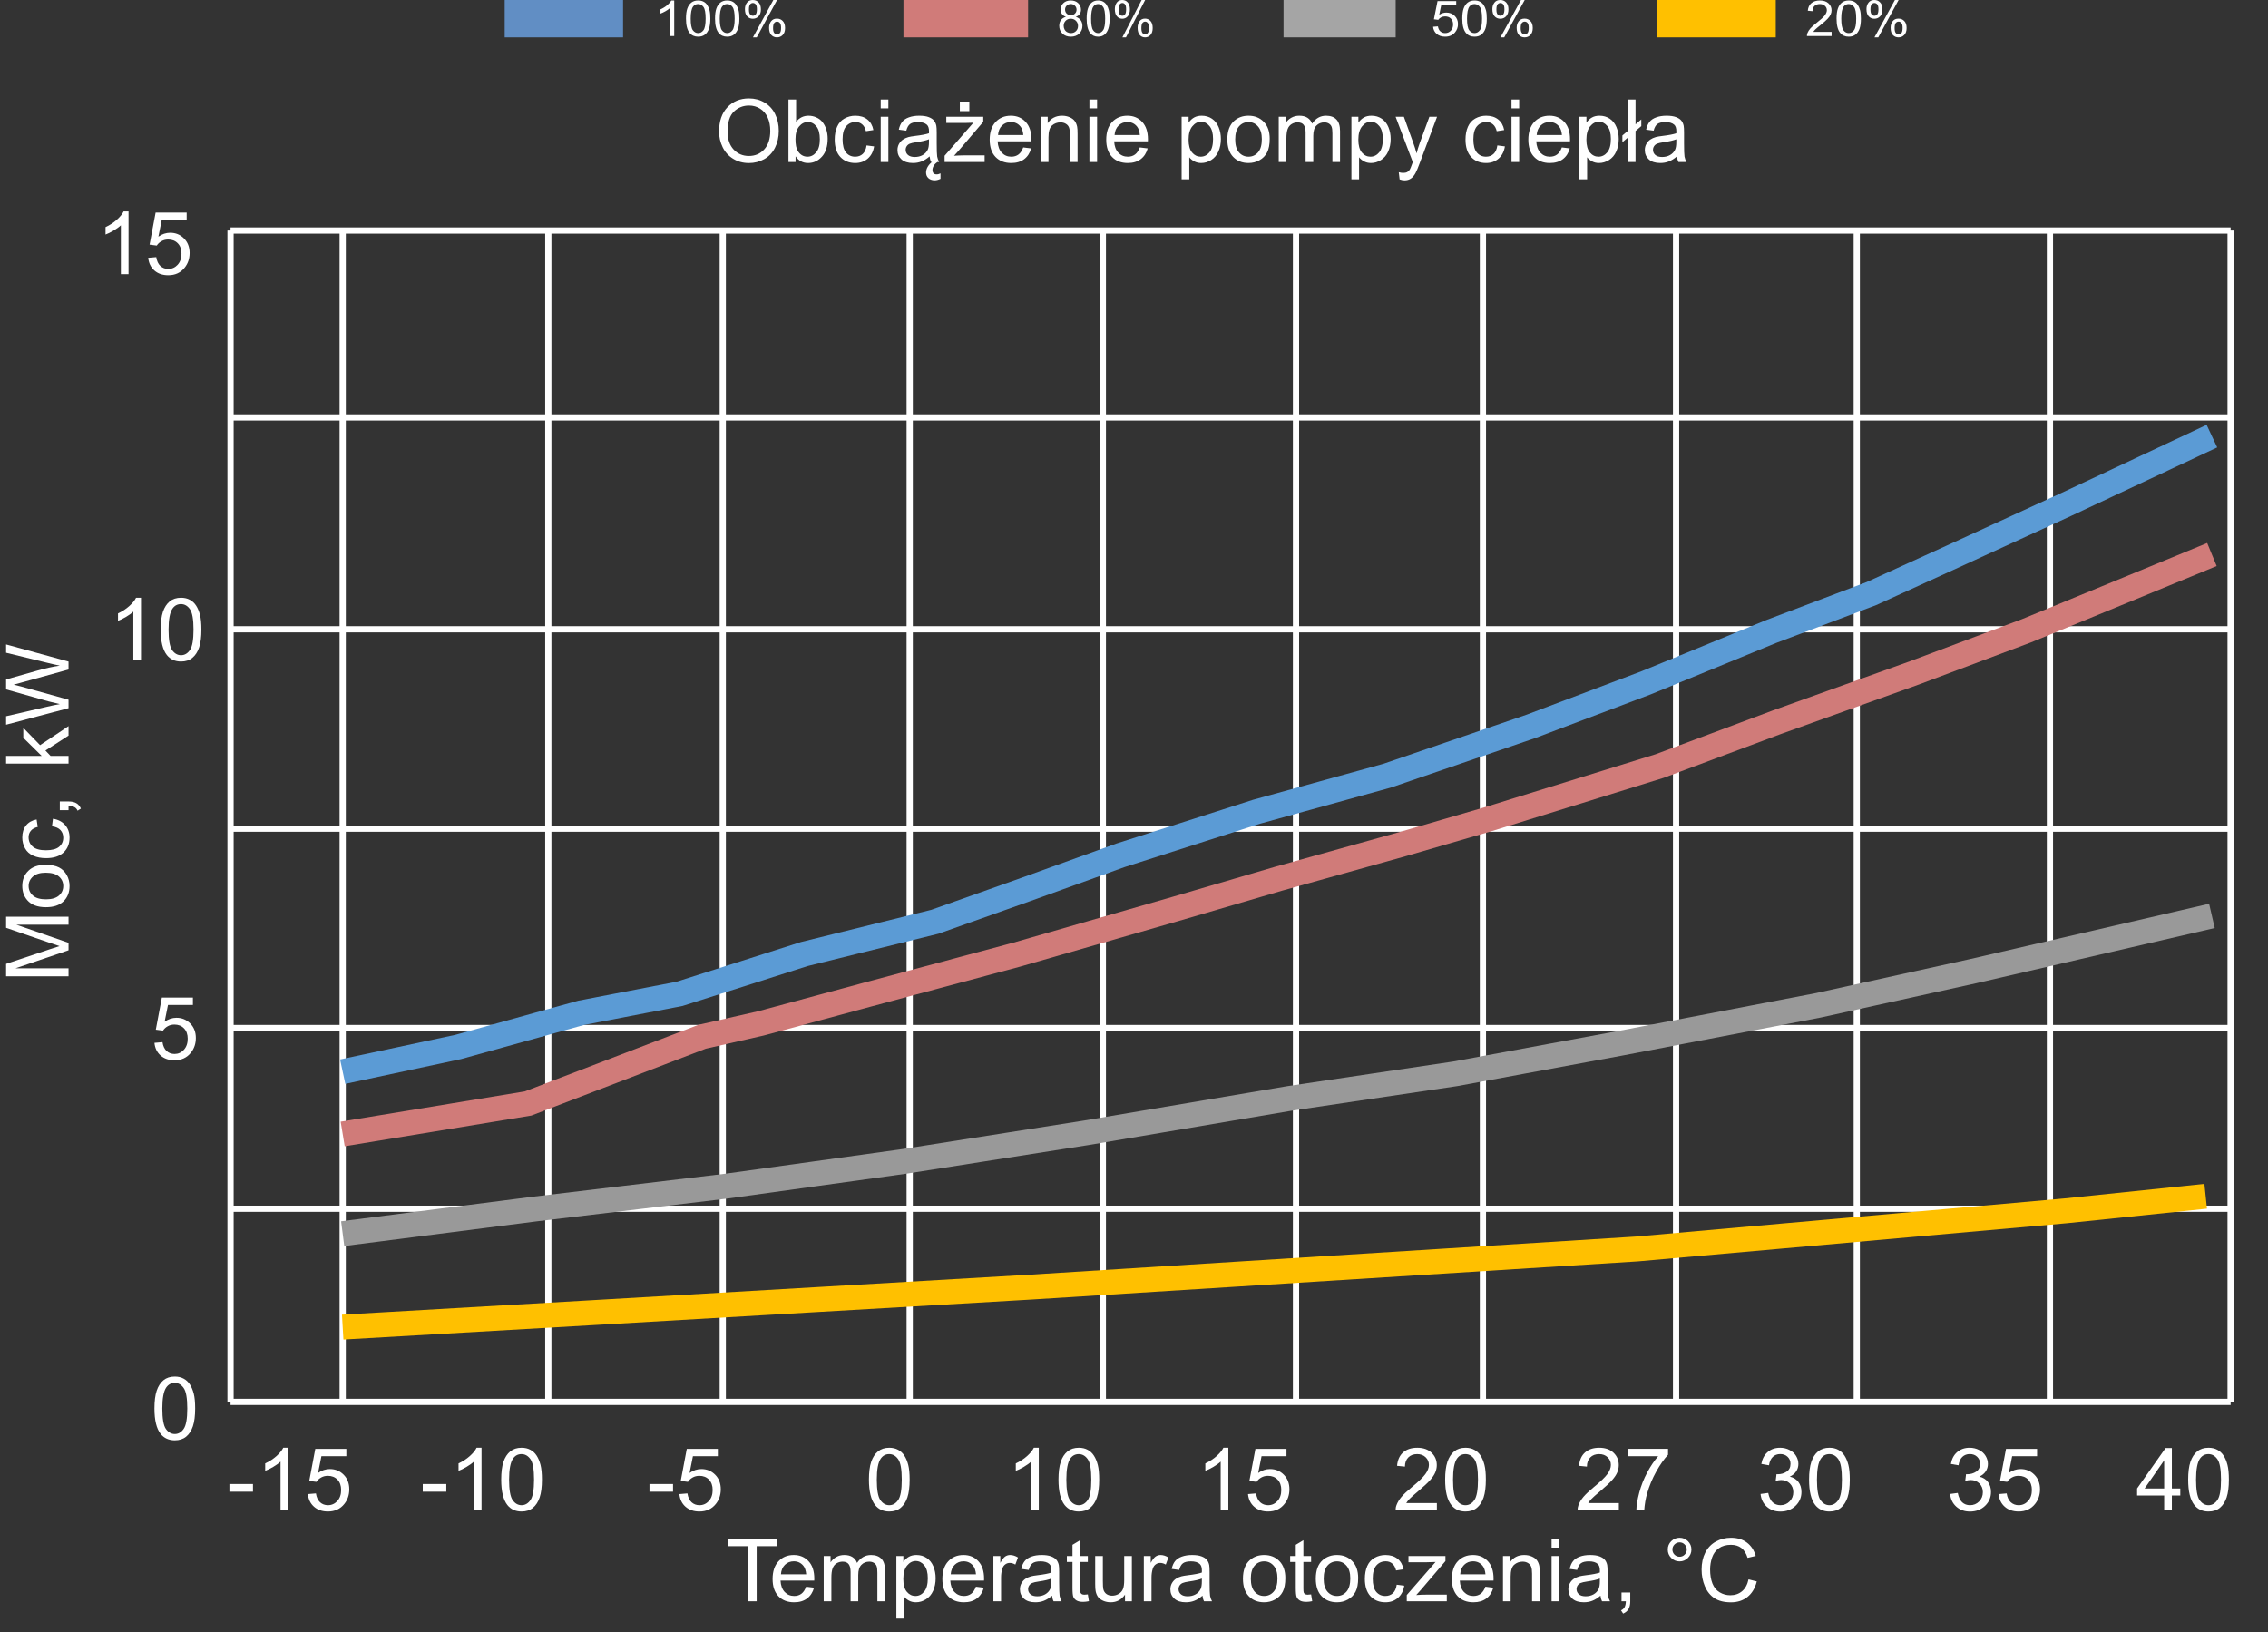 <svg width="364" height="262" viewBox="0 0 364 262" fill="none" xmlns="http://www.w3.org/2000/svg">
<rect x="0" y="0" width="364" height="262" fill="#333333" stroke="none"/>
<g clip-path="url(#clip0_28_10009)">
<path d="M37 225H358" stroke="white"/>
<path d="M37 194H358" stroke="white"/>
<path d="M37 165H358" stroke="white"/>
<path d="M37 133H358" stroke="white"/>
<path d="M37 67H358" stroke="white"/>
<path d="M37 101H358" stroke="white"/>
<path d="M37 37H358" stroke="white"/>
<path d="M37 37V225" stroke="white"/>
<path d="M358 37V225" stroke="white"/>
<path d="M55 37V225" stroke="white"/>
<path d="M88 37V225" stroke="white"/>
<path d="M116 37V225" stroke="white"/>
<path d="M146 37V225" stroke="white"/>
<path d="M177 37V225" stroke="white"/>
<path d="M208 37V225" stroke="white"/>
<path d="M238 37V225" stroke="white"/>
<path d="M269 37V225" stroke="white"/>
<path d="M298 37V225" stroke="white"/>
<path d="M329 37V225" stroke="white"/>
<path d="M55 213L95.332 210.667L165.381 206.583L262.723 200.458L331.56 194.333L354 192" stroke="#FFC000" stroke-width="4"/>
<path d="M55 198L85.972 194.03L116.64 190.365L145.182 186.395L174.332 181.814L206.822 176.317L233.543 172.347L259.96 167.461L291.842 161.353L316.741 155.856L355 147" stroke="#999999" stroke-width="4"/>
<path d="M55 182L84.757 177.105L112.692 166.398L122.105 164.257L139.109 159.668L163.097 153.243L188.603 145.901L205.304 141.007L225.04 135.5L238.704 131.523L266.336 122.957L285.162 115.921L307.328 107.967L325.243 101.237L355 89" stroke="#D07B79" stroke-width="4"/>
<path d="M24.788 226.058C24.788 224.873 24.909 223.92 25.15 223.2C25.396 222.476 25.759 221.917 26.237 221.525C26.72 221.133 27.326 220.938 28.056 220.938C28.593 220.938 29.065 221.047 29.471 221.266C29.876 221.48 30.211 221.792 30.476 222.202C30.74 222.608 30.947 223.104 31.098 223.692C31.248 224.276 31.323 225.064 31.323 226.058C31.323 227.233 31.203 228.184 30.961 228.908C30.719 229.628 30.357 230.187 29.874 230.583C29.395 230.975 28.789 231.171 28.056 231.171C27.09 231.171 26.331 230.825 25.779 230.132C25.119 229.298 24.788 227.94 24.788 226.058ZM26.053 226.058C26.053 227.703 26.244 228.799 26.627 229.346C27.014 229.888 27.491 230.159 28.056 230.159C28.621 230.159 29.095 229.886 29.477 229.339C29.865 228.792 30.059 227.698 30.059 226.058C30.059 224.408 29.865 223.312 29.477 222.77C29.095 222.227 28.616 221.956 28.042 221.956C27.477 221.956 27.026 222.195 26.689 222.674C26.265 223.285 26.053 224.412 26.053 226.058Z" fill="white"/>
<path d="M24.788 167.375L26.08 167.266C26.176 167.895 26.397 168.368 26.743 168.688C27.094 169.002 27.516 169.159 28.008 169.159C28.6 169.159 29.102 168.936 29.512 168.489C29.922 168.043 30.127 167.45 30.127 166.712C30.127 166.01 29.929 165.456 29.532 165.051C29.14 164.645 28.625 164.442 27.987 164.442C27.591 164.442 27.233 164.534 26.914 164.716C26.595 164.894 26.344 165.126 26.162 165.413L25.007 165.263L25.977 160.115H30.961V161.291H26.962L26.422 163.984C27.023 163.565 27.655 163.355 28.315 163.355C29.19 163.355 29.929 163.659 30.53 164.265C31.132 164.871 31.433 165.65 31.433 166.603C31.433 167.509 31.168 168.293 30.64 168.954C29.997 169.765 29.12 170.171 28.008 170.171C27.096 170.171 26.351 169.916 25.773 169.405C25.198 168.895 24.87 168.218 24.788 167.375Z" fill="white"/>
<path d="M22.63 106H21.399V98.159C21.103 98.442 20.713 98.724 20.23 99.007C19.752 99.289 19.321 99.501 18.939 99.643V98.453C19.627 98.13 20.228 97.738 20.743 97.277C21.258 96.817 21.623 96.37 21.837 95.938H22.63V106ZM25.788 101.058C25.788 99.873 25.909 98.92 26.15 98.2C26.396 97.476 26.759 96.917 27.237 96.525C27.72 96.133 28.326 95.938 29.056 95.938C29.593 95.938 30.065 96.047 30.471 96.266C30.876 96.48 31.211 96.792 31.476 97.202C31.74 97.608 31.947 98.105 32.098 98.692C32.248 99.276 32.323 100.064 32.323 101.058C32.323 102.233 32.203 103.184 31.961 103.908C31.719 104.628 31.357 105.187 30.874 105.583C30.395 105.975 29.789 106.171 29.056 106.171C28.09 106.171 27.331 105.825 26.779 105.132C26.119 104.298 25.788 102.94 25.788 101.058ZM27.053 101.058C27.053 102.703 27.244 103.799 27.627 104.346C28.014 104.888 28.491 105.159 29.056 105.159C29.621 105.159 30.095 104.886 30.477 104.339C30.865 103.792 31.059 102.698 31.059 101.058C31.059 99.408 30.865 98.312 30.477 97.769C30.095 97.227 29.616 96.956 29.042 96.956C28.477 96.956 28.026 97.195 27.689 97.674C27.265 98.284 27.053 99.412 27.053 101.058Z" fill="white"/>
<path d="M20.63 44H19.399V36.159C19.103 36.442 18.713 36.724 18.23 37.007C17.752 37.289 17.321 37.501 16.939 37.643V36.453C17.627 36.13 18.228 35.738 18.743 35.277C19.258 34.817 19.623 34.37 19.837 33.938H20.63V44ZM23.788 41.375L25.08 41.266C25.176 41.895 25.397 42.368 25.743 42.688C26.094 43.002 26.516 43.159 27.008 43.159C27.6 43.159 28.102 42.936 28.512 42.489C28.922 42.043 29.127 41.45 29.127 40.712C29.127 40.01 28.929 39.456 28.532 39.051C28.14 38.645 27.625 38.442 26.987 38.442C26.591 38.442 26.233 38.533 25.914 38.716C25.595 38.894 25.344 39.126 25.162 39.413L24.007 39.263L24.977 34.115H29.961V35.291H25.962L25.422 37.984C26.023 37.565 26.655 37.355 27.315 37.355C28.19 37.355 28.929 37.658 29.53 38.265C30.132 38.871 30.433 39.65 30.433 40.602C30.433 41.509 30.168 42.293 29.64 42.954C28.997 43.765 28.12 44.171 27.008 44.171C26.096 44.171 25.351 43.916 24.773 43.405C24.198 42.895 23.87 42.218 23.788 41.375Z" fill="white"/>
<path d="M36.82 239.416V238.178H40.601V239.416H36.82ZM46.254 242.424H45.023V234.583C44.727 234.865 44.338 235.148 43.855 235.43C43.376 235.713 42.945 235.925 42.562 236.066V234.877C43.251 234.553 43.852 234.161 44.367 233.701C44.882 233.241 45.247 232.794 45.461 232.361H46.254V242.424ZM49.412 239.799L50.704 239.689C50.8 240.318 51.021 240.792 51.367 241.111C51.718 241.426 52.14 241.583 52.632 241.583C53.224 241.583 53.726 241.359 54.136 240.913C54.546 240.466 54.751 239.874 54.751 239.135C54.751 238.434 54.553 237.88 54.156 237.474C53.764 237.069 53.249 236.866 52.611 236.866C52.215 236.866 51.857 236.957 51.538 237.139C51.219 237.317 50.968 237.55 50.786 237.837L49.631 237.686L50.602 232.539H55.585V233.715H51.586L51.046 236.408C51.648 235.989 52.279 235.779 52.94 235.779C53.815 235.779 54.553 236.082 55.154 236.688C55.756 237.294 56.057 238.074 56.057 239.026C56.057 239.933 55.792 240.717 55.264 241.378C54.621 242.189 53.744 242.594 52.632 242.594C51.72 242.594 50.975 242.339 50.397 241.829C49.822 241.318 49.494 240.642 49.412 239.799Z" fill="white"/>
<path d="M67.85 239.416V238.178H71.63V239.416H67.85ZM77.283 242.424H76.053V234.583C75.757 234.865 75.367 235.148 74.884 235.43C74.405 235.713 73.975 235.925 73.592 236.066V234.877C74.28 234.553 74.882 234.161 75.397 233.701C75.912 233.241 76.276 232.794 76.49 232.361H77.283V242.424ZM80.441 237.481C80.441 236.296 80.562 235.344 80.804 234.624C81.05 233.899 81.412 233.341 81.891 232.949C82.374 232.557 82.98 232.361 83.709 232.361C84.247 232.361 84.719 232.47 85.124 232.689C85.53 232.903 85.865 233.216 86.129 233.626C86.393 234.031 86.601 234.528 86.751 235.116C86.901 235.699 86.977 236.488 86.977 237.481C86.977 238.657 86.856 239.607 86.614 240.332C86.373 241.052 86.01 241.61 85.527 242.007C85.049 242.399 84.443 242.594 83.709 242.594C82.743 242.594 81.984 242.248 81.433 241.555C80.772 240.721 80.441 239.363 80.441 237.481ZM81.706 237.481C81.706 239.126 81.897 240.222 82.28 240.769C82.668 241.312 83.144 241.583 83.709 241.583C84.274 241.583 84.748 241.309 85.131 240.762C85.518 240.216 85.712 239.122 85.712 237.481C85.712 235.831 85.518 234.735 85.131 234.193C84.748 233.651 84.27 233.38 83.695 233.38C83.13 233.38 82.679 233.619 82.342 234.097C81.918 234.708 81.706 235.836 81.706 237.481Z" fill="white"/>
<path d="M104.238 239.416V238.178H108.018V239.416H104.238ZM109.037 239.799L110.329 239.689C110.425 240.318 110.646 240.792 110.992 241.111C111.343 241.426 111.764 241.583 112.257 241.583C112.849 241.583 113.35 241.359 113.761 240.913C114.171 240.466 114.376 239.874 114.376 239.135C114.376 238.434 114.177 237.88 113.781 237.474C113.389 237.069 112.874 236.866 112.236 236.866C111.84 236.866 111.482 236.957 111.163 237.139C110.844 237.317 110.593 237.55 110.411 237.837L109.256 237.686L110.226 232.539H115.21V233.715H111.211L110.671 236.408C111.272 235.989 111.903 235.779 112.564 235.779C113.439 235.779 114.177 236.082 114.779 236.688C115.381 237.294 115.681 238.074 115.681 239.026C115.681 239.933 115.417 240.717 114.888 241.378C114.246 242.189 113.369 242.594 112.257 242.594C111.345 242.594 110.6 242.339 110.021 241.829C109.447 241.318 109.119 240.642 109.037 239.799Z" fill="white"/>
<path d="M139.458 237.481C139.458 236.296 139.579 235.344 139.82 234.624C140.066 233.899 140.429 233.341 140.907 232.949C141.39 232.557 141.996 232.361 142.725 232.361C143.263 232.361 143.735 232.47 144.14 232.689C144.546 232.903 144.881 233.216 145.145 233.626C145.41 234.031 145.617 234.528 145.767 235.116C145.918 235.699 145.993 236.488 145.993 237.481C145.993 238.657 145.872 239.607 145.631 240.332C145.389 241.052 145.027 241.61 144.544 242.007C144.065 242.399 143.459 242.594 142.725 242.594C141.759 242.594 141 242.248 140.449 241.555C139.788 240.721 139.458 239.363 139.458 237.481ZM140.722 237.481C140.722 239.126 140.914 240.222 141.297 240.769C141.684 241.312 142.16 241.583 142.725 241.583C143.29 241.583 143.764 241.309 144.147 240.762C144.535 240.216 144.728 239.122 144.728 237.481C144.728 235.831 144.535 234.735 144.147 234.193C143.764 233.651 143.286 233.38 142.712 233.38C142.147 233.38 141.695 233.619 141.358 234.097C140.934 234.708 140.722 235.836 140.722 237.481Z" fill="white"/>
<path d="M166.72 242.424H165.49V234.583C165.194 234.865 164.804 235.148 164.321 235.43C163.843 235.713 163.412 235.925 163.029 236.066V234.877C163.717 234.553 164.319 234.161 164.834 233.701C165.349 233.241 165.713 232.794 165.928 232.361H166.72V242.424ZM169.879 237.481C169.879 236.296 169.999 235.344 170.241 234.624C170.487 233.899 170.849 233.341 171.328 232.949C171.811 232.557 172.417 232.361 173.146 232.361C173.684 232.361 174.156 232.47 174.561 232.689C174.967 232.903 175.302 233.216 175.566 233.626C175.831 234.031 176.038 234.528 176.188 235.116C176.339 235.699 176.414 236.488 176.414 237.481C176.414 238.657 176.293 239.607 176.052 240.332C175.81 241.052 175.448 241.61 174.965 242.007C174.486 242.399 173.88 242.594 173.146 242.594C172.18 242.594 171.421 242.248 170.87 241.555C170.209 240.721 169.879 239.363 169.879 237.481ZM171.143 237.481C171.143 239.126 171.335 240.222 171.718 240.769C172.105 241.312 172.581 241.583 173.146 241.583C173.711 241.583 174.185 241.309 174.568 240.762C174.956 240.216 175.149 239.122 175.149 237.481C175.149 235.831 174.956 234.735 174.568 234.193C174.185 233.651 173.707 233.38 173.133 233.38C172.567 233.38 172.116 233.619 171.779 234.097C171.355 234.708 171.143 235.836 171.143 237.481Z" fill="white"/>
<path d="M197.141 242.424H195.911V234.583C195.614 234.865 195.225 235.148 194.742 235.43C194.263 235.713 193.833 235.925 193.45 236.066V234.877C194.138 234.553 194.739 234.161 195.254 233.701C195.769 233.241 196.134 232.794 196.348 232.361H197.141V242.424ZM200.299 239.799L201.591 239.689C201.687 240.318 201.908 240.792 202.254 241.111C202.605 241.426 203.027 241.583 203.519 241.583C204.112 241.583 204.613 241.359 205.023 240.913C205.433 240.466 205.638 239.874 205.638 239.135C205.638 238.434 205.44 237.88 205.043 237.474C204.652 237.069 204.137 236.866 203.499 236.866C203.102 236.866 202.744 236.957 202.425 237.139C202.106 237.317 201.856 237.55 201.673 237.837L200.518 237.686L201.489 232.539H206.472V233.715H202.473L201.933 236.408C202.535 235.989 203.166 235.779 203.827 235.779C204.702 235.779 205.44 236.082 206.042 236.688C206.643 237.294 206.944 238.074 206.944 239.026C206.944 239.933 206.68 240.717 206.151 241.378C205.508 242.189 204.631 242.594 203.519 242.594C202.608 242.594 201.862 242.339 201.284 241.829C200.709 241.318 200.381 240.642 200.299 239.799Z" fill="white"/>
<path d="M230.611 241.241V242.424H223.987C223.978 242.127 224.026 241.843 224.131 241.569C224.299 241.118 224.568 240.674 224.937 240.236C225.311 239.799 225.849 239.293 226.551 238.719C227.64 237.825 228.376 237.119 228.759 236.599C229.141 236.075 229.333 235.581 229.333 235.116C229.333 234.628 229.157 234.218 228.806 233.885C228.46 233.548 228.007 233.38 227.446 233.38C226.854 233.38 226.38 233.557 226.024 233.913C225.669 234.268 225.489 234.76 225.484 235.389L224.22 235.26C224.306 234.316 224.632 233.598 225.197 233.106C225.762 232.609 226.521 232.361 227.473 232.361C228.435 232.361 229.196 232.628 229.757 233.161C230.317 233.694 230.597 234.355 230.597 235.143C230.597 235.544 230.515 235.939 230.351 236.326C230.187 236.713 229.914 237.121 229.531 237.55C229.153 237.978 228.522 238.566 227.637 239.313C226.899 239.933 226.425 240.355 226.216 240.578C226.006 240.797 225.833 241.018 225.696 241.241H230.611ZM231.937 237.481C231.937 236.296 232.058 235.344 232.3 234.624C232.546 233.899 232.908 233.341 233.387 232.949C233.87 232.557 234.476 232.361 235.205 232.361C235.743 232.361 236.214 232.47 236.62 232.689C237.026 232.903 237.36 233.216 237.625 233.626C237.889 234.031 238.096 234.528 238.247 235.116C238.397 235.699 238.472 236.488 238.472 237.481C238.472 238.657 238.352 239.607 238.11 240.332C237.869 241.052 237.506 241.61 237.023 242.007C236.545 242.399 235.939 242.594 235.205 242.594C234.239 242.594 233.48 242.248 232.929 241.555C232.268 240.721 231.937 239.363 231.937 237.481ZM233.202 237.481C233.202 239.126 233.393 240.222 233.776 240.769C234.164 241.312 234.64 241.583 235.205 241.583C235.77 241.583 236.244 241.309 236.627 240.762C237.014 240.216 237.208 239.122 237.208 237.481C237.208 235.831 237.014 234.735 236.627 234.193C236.244 233.651 235.765 233.38 235.191 233.38C234.626 233.38 234.175 233.619 233.838 234.097C233.414 234.708 233.202 235.836 233.202 237.481Z" fill="white"/>
<path d="M259.815 241.241V242.424H253.191C253.182 242.127 253.23 241.843 253.334 241.569C253.503 241.118 253.772 240.674 254.141 240.236C254.515 239.799 255.053 239.293 255.754 238.719C256.844 237.825 257.58 237.119 257.962 236.599C258.345 236.075 258.537 235.581 258.537 235.116C258.537 234.628 258.361 234.218 258.01 233.885C257.664 233.548 257.21 233.38 256.65 233.38C256.057 233.38 255.584 233.557 255.228 233.913C254.873 234.268 254.693 234.76 254.688 235.389L253.423 235.26C253.51 234.316 253.836 233.598 254.401 233.106C254.966 232.609 255.725 232.361 256.677 232.361C257.639 232.361 258.4 232.628 258.96 233.161C259.521 233.694 259.801 234.355 259.801 235.143C259.801 235.544 259.719 235.939 259.555 236.326C259.391 236.713 259.118 237.121 258.735 237.55C258.357 237.978 257.725 238.566 256.841 239.313C256.103 239.933 255.629 240.355 255.419 240.578C255.21 240.797 255.037 241.018 254.9 241.241H259.815ZM261.223 233.715V232.532H267.71V233.489C267.072 234.168 266.439 235.07 265.81 236.196C265.186 237.322 264.703 238.479 264.361 239.669C264.115 240.507 263.958 241.426 263.889 242.424H262.625C262.638 241.635 262.793 240.683 263.089 239.566C263.386 238.45 263.809 237.374 264.361 236.34C264.917 235.301 265.507 234.426 266.131 233.715H261.223Z" fill="white"/>
<path d="M282.559 239.778L283.79 239.614C283.931 240.311 284.17 240.815 284.507 241.125C284.849 241.43 285.264 241.583 285.751 241.583C286.33 241.583 286.818 241.382 287.214 240.981C287.615 240.58 287.816 240.083 287.816 239.491C287.816 238.926 287.631 238.461 287.262 238.096C286.893 237.727 286.424 237.543 285.854 237.543C285.622 237.543 285.332 237.588 284.986 237.679L285.123 236.599C285.205 236.608 285.271 236.613 285.321 236.613C285.845 236.613 286.317 236.476 286.736 236.203C287.155 235.929 287.365 235.508 287.365 234.938C287.365 234.487 287.212 234.113 286.907 233.817C286.601 233.521 286.207 233.373 285.724 233.373C285.246 233.373 284.847 233.523 284.528 233.824C284.209 234.125 284.004 234.576 283.913 235.177L282.682 234.959C282.833 234.134 283.174 233.496 283.708 233.045C284.241 232.589 284.904 232.361 285.697 232.361C286.244 232.361 286.747 232.48 287.208 232.717C287.668 232.949 288.019 233.268 288.26 233.674C288.506 234.079 288.629 234.51 288.629 234.966C288.629 235.399 288.513 235.793 288.281 236.148C288.048 236.504 287.704 236.786 287.249 236.996C287.841 237.133 288.301 237.417 288.629 237.85C288.958 238.279 289.122 238.816 289.122 239.464C289.122 240.339 288.803 241.081 288.165 241.692C287.527 242.298 286.72 242.601 285.745 242.601C284.865 242.601 284.134 242.339 283.55 241.815C282.972 241.291 282.641 240.612 282.559 239.778ZM290.345 237.481C290.345 236.296 290.466 235.344 290.708 234.624C290.954 233.899 291.316 233.341 291.794 232.949C292.278 232.557 292.884 232.361 293.613 232.361C294.151 232.361 294.622 232.47 295.028 232.689C295.433 232.903 295.768 233.216 296.033 233.626C296.297 234.031 296.504 234.528 296.655 235.116C296.805 235.699 296.88 236.488 296.88 237.481C296.88 238.657 296.76 239.607 296.518 240.332C296.277 241.052 295.914 241.61 295.431 242.007C294.953 242.399 294.347 242.594 293.613 242.594C292.647 242.594 291.888 242.248 291.336 241.555C290.676 240.721 290.345 239.363 290.345 237.481ZM291.61 237.481C291.61 239.126 291.801 240.222 292.184 240.769C292.571 241.312 293.048 241.583 293.613 241.583C294.178 241.583 294.652 241.309 295.035 240.762C295.422 240.216 295.616 239.122 295.616 237.481C295.616 235.831 295.422 234.735 295.035 234.193C294.652 233.651 294.173 233.38 293.599 233.38C293.034 233.38 292.583 233.619 292.246 234.097C291.822 234.708 291.61 235.836 291.61 237.481Z" fill="white"/>
<path d="M312.98 239.778L314.21 239.614C314.352 240.311 314.591 240.815 314.928 241.125C315.27 241.43 315.685 241.583 316.172 241.583C316.751 241.583 317.239 241.382 317.635 240.981C318.036 240.58 318.237 240.083 318.237 239.491C318.237 238.926 318.052 238.461 317.683 238.096C317.314 237.727 316.845 237.543 316.275 237.543C316.043 237.543 315.753 237.588 315.407 237.679L315.543 236.599C315.626 236.608 315.692 236.613 315.742 236.613C316.266 236.613 316.737 236.476 317.157 236.203C317.576 235.929 317.786 235.508 317.786 234.938C317.786 234.487 317.633 234.113 317.328 233.817C317.022 233.521 316.628 233.373 316.145 233.373C315.667 233.373 315.268 233.523 314.949 233.824C314.63 234.125 314.425 234.576 314.334 235.177L313.103 234.959C313.253 234.134 313.595 233.496 314.128 233.045C314.662 232.589 315.325 232.361 316.118 232.361C316.665 232.361 317.168 232.48 317.628 232.717C318.089 232.949 318.44 233.268 318.681 233.674C318.927 234.079 319.05 234.51 319.05 234.966C319.05 235.399 318.934 235.793 318.702 236.148C318.469 236.504 318.125 236.786 317.669 236.996C318.262 237.133 318.722 237.417 319.05 237.85C319.378 238.279 319.543 238.816 319.543 239.464C319.543 240.339 319.223 241.081 318.585 241.692C317.947 242.298 317.141 242.601 316.166 242.601C315.286 242.601 314.555 242.339 313.971 241.815C313.392 241.291 313.062 240.612 312.98 239.778ZM320.766 239.799L322.058 239.689C322.154 240.318 322.375 240.792 322.721 241.111C323.072 241.426 323.494 241.583 323.986 241.583C324.578 241.583 325.08 241.359 325.49 240.913C325.9 240.466 326.105 239.874 326.105 239.135C326.105 238.434 325.907 237.88 325.51 237.474C325.118 237.069 324.603 236.866 323.965 236.866C323.569 236.866 323.211 236.957 322.892 237.139C322.573 237.317 322.322 237.55 322.14 237.837L320.985 237.686L321.956 232.539H326.939V233.715H322.94L322.4 236.408C323.001 235.989 323.633 235.779 324.293 235.779C325.168 235.779 325.907 236.082 326.508 236.688C327.11 237.294 327.411 238.074 327.411 239.026C327.411 239.933 327.146 240.717 326.618 241.378C325.975 242.189 325.098 242.594 323.986 242.594C323.074 242.594 322.329 242.339 321.751 241.829C321.176 241.318 320.848 240.642 320.766 239.799Z" fill="white"/>
<path d="M347.338 242.424V240.024H342.991V238.896L347.564 232.402H348.569V238.896H349.922V240.024H348.569V242.424H347.338ZM347.338 238.896V234.378L344.2 238.896H347.338ZM351.187 237.481C351.187 236.296 351.308 235.344 351.549 234.624C351.795 233.899 352.157 233.341 352.636 232.949C353.119 232.557 353.725 232.361 354.454 232.361C354.992 232.361 355.464 232.47 355.869 232.689C356.275 232.903 356.61 233.216 356.874 233.626C357.139 234.031 357.346 234.528 357.496 235.116C357.647 235.699 357.722 236.488 357.722 237.481C357.722 238.657 357.601 239.607 357.36 240.332C357.118 241.052 356.756 241.61 356.273 242.007C355.794 242.399 355.188 242.594 354.454 242.594C353.488 242.594 352.729 242.248 352.178 241.555C351.517 240.721 351.187 239.363 351.187 237.481ZM352.451 237.481C352.451 239.126 352.643 240.222 353.026 240.769C353.413 241.312 353.889 241.583 354.454 241.583C355.019 241.583 355.493 241.309 355.876 240.762C356.264 240.216 356.457 239.122 356.457 237.481C356.457 235.831 356.264 234.735 355.876 234.193C355.493 233.651 355.015 233.38 354.441 233.38C353.876 233.38 353.424 233.619 353.087 234.097C352.663 234.708 352.451 235.836 352.451 237.481Z" fill="white"/>
<path d="M55 172L73.522 168.042L93.259 162.561L109.049 159.516L129.089 153.122L150.04 147.946L164.615 142.77L179.798 137.29L201.66 130.287L222.611 124.501L245.688 116.585L264.211 109.582L284.251 101.361L300.344 95.272L313.704 89.182L331.619 80.961L355 70" stroke="#5B9BD5" stroke-width="4"/>
<path d="M11 156.695L0.979 156.695L0.979 154.699L8.074 152.327C8.735 152.108 9.229 151.949 9.558 151.849C9.193 151.735 8.658 151.557 7.951 151.315L0.979 148.916L0.979 147.132L11 147.132L11 148.41L2.612 148.41L11 151.322L11 152.519L2.469 155.417L11 155.417L11 156.695ZM7.37 145.607C6.026 145.607 5.03 145.234 4.383 144.486C3.845 143.862 3.576 143.101 3.576 142.203C3.576 141.205 3.904 140.389 4.561 139.756C5.212 139.122 6.115 138.806 7.268 138.806C8.202 138.806 8.938 138.947 9.476 139.229C10.009 139.507 10.424 139.915 10.72 140.453C11.016 140.986 11.164 141.57 11.164 142.203C11.164 143.219 10.838 144.042 10.187 144.671C9.535 145.295 8.596 145.607 7.37 145.607ZM7.37 144.343C8.3 144.343 8.997 144.14 9.462 143.734C9.922 143.329 10.152 142.818 10.152 142.203C10.152 141.592 9.92 141.084 9.455 140.679C8.99 140.273 8.282 140.07 7.329 140.07C6.431 140.07 5.752 140.275 5.292 140.686C4.827 141.091 4.595 141.597 4.595 142.203C4.595 142.818 4.825 143.329 5.285 143.734C5.745 144.14 6.44 144.343 7.37 144.343ZM8.341 132.619L8.498 131.409C9.332 131.541 9.986 131.881 10.46 132.428C10.929 132.97 11.164 133.638 11.164 134.431C11.164 135.424 10.841 136.224 10.193 136.83C9.542 137.432 8.61 137.732 7.397 137.732C6.614 137.732 5.928 137.603 5.34 137.343C4.752 137.083 4.312 136.689 4.021 136.16C3.724 135.627 3.576 135.048 3.576 134.424C3.576 133.635 3.777 132.991 4.178 132.489C4.574 131.988 5.139 131.667 5.873 131.525L6.058 132.722C5.57 132.836 5.203 133.038 4.957 133.33C4.711 133.617 4.588 133.966 4.588 134.376C4.588 134.996 4.811 135.499 5.258 135.887C5.7 136.274 6.402 136.468 7.363 136.468C8.339 136.468 9.047 136.281 9.489 135.907C9.931 135.534 10.152 135.046 10.152 134.444C10.152 133.961 10.004 133.558 9.708 133.234C9.412 132.911 8.956 132.706 8.341 132.619ZM11 130.035L9.599 130.035L9.599 128.634L11 128.634C11.515 128.634 11.93 128.725 12.244 128.907C12.563 129.09 12.809 129.379 12.982 129.775L12.456 130.117C12.342 129.857 12.174 129.666 11.95 129.543C11.731 129.42 11.415 129.352 11 129.338L11 130.035ZM11 122.557L0.979 122.557L0.979 121.326L6.693 121.326L3.74 118.414L3.74 116.821L6.434 119.597L11 116.541L11 118.059L7.288 120.458L8.122 121.326L11 121.326L11 122.557ZM11 113.656L0.979 116.315L0.979 114.955L7.548 113.431C8.236 113.267 8.92 113.125 9.599 113.007C8.528 112.752 7.91 112.601 7.746 112.556L0.979 110.648L0.979 109.049L6.051 107.613C7.309 107.253 8.491 106.993 9.599 106.834C8.965 106.706 8.238 106.54 7.418 106.335L0.979 104.763L0.979 103.43L11 106.178L11 107.456L3.364 109.568C2.726 109.746 2.334 109.851 2.188 109.883C2.649 109.988 3.041 110.086 3.364 110.177L11 112.303L11 113.656Z" fill="white"/>
<path d="M115.405 21.119C115.405 19.456 115.852 18.155 116.745 17.216C117.638 16.273 118.791 15.801 120.204 15.801C121.129 15.801 121.963 16.022 122.706 16.464C123.449 16.906 124.014 17.523 124.401 18.316C124.793 19.105 124.989 20 124.989 21.003C124.989 22.019 124.784 22.928 124.374 23.73C123.964 24.533 123.383 25.141 122.631 25.556C121.879 25.966 121.068 26.171 120.197 26.171C119.254 26.171 118.411 25.943 117.668 25.487C116.925 25.032 116.362 24.41 115.979 23.621C115.597 22.833 115.405 21.999 115.405 21.119ZM116.772 21.14C116.772 22.347 117.096 23.3 117.743 23.997C118.395 24.69 119.211 25.036 120.19 25.036C121.188 25.036 122.009 24.685 122.651 23.983C123.299 23.282 123.622 22.286 123.622 20.996C123.622 20.18 123.483 19.469 123.205 18.863C122.932 18.253 122.528 17.781 121.995 17.448C121.466 17.111 120.872 16.942 120.211 16.942C119.272 16.942 118.463 17.266 117.784 17.913C117.11 18.556 116.772 19.631 116.772 21.14ZM127.683 26H126.541V15.979H127.771V19.554C128.291 18.902 128.954 18.576 129.761 18.576C130.207 18.576 130.629 18.667 131.025 18.85C131.426 19.027 131.755 19.28 132.01 19.608C132.27 19.932 132.472 20.324 132.618 20.784C132.764 21.244 132.837 21.737 132.837 22.261C132.837 23.505 132.529 24.466 131.914 25.145C131.299 25.825 130.561 26.164 129.699 26.164C128.842 26.164 128.17 25.806 127.683 25.091V26ZM127.669 22.315C127.669 23.186 127.787 23.815 128.024 24.202C128.412 24.836 128.936 25.152 129.597 25.152C130.134 25.152 130.599 24.92 130.991 24.455C131.383 23.986 131.579 23.288 131.579 22.363C131.579 21.415 131.39 20.716 131.012 20.265C130.638 19.814 130.185 19.588 129.651 19.588C129.114 19.588 128.649 19.823 128.257 20.292C127.865 20.757 127.669 21.431 127.669 22.315ZM139.078 23.341L140.288 23.498C140.156 24.332 139.816 24.986 139.27 25.46C138.727 25.929 138.06 26.164 137.267 26.164C136.273 26.164 135.473 25.84 134.867 25.193C134.266 24.542 133.965 23.61 133.965 22.398C133.965 21.614 134.095 20.928 134.354 20.34C134.614 19.752 135.008 19.312 135.537 19.02C136.07 18.724 136.649 18.576 137.273 18.576C138.062 18.576 138.707 18.777 139.208 19.178C139.709 19.574 140.031 20.139 140.172 20.873L138.976 21.058C138.862 20.57 138.659 20.203 138.367 19.957C138.08 19.711 137.731 19.588 137.321 19.588C136.701 19.588 136.198 19.811 135.811 20.258C135.423 20.7 135.229 21.402 135.229 22.363C135.229 23.338 135.416 24.047 135.79 24.489C136.164 24.931 136.651 25.152 137.253 25.152C137.736 25.152 138.139 25.004 138.463 24.708C138.786 24.412 138.992 23.956 139.078 23.341ZM141.348 17.394V15.979L142.578 15.979V17.394H141.348ZM141.348 26V18.74H142.578V26H141.348ZM149.195 25.105C148.74 25.492 148.3 25.765 147.876 25.925C147.457 26.084 147.006 26.164 146.522 26.164C145.725 26.164 145.112 25.97 144.684 25.583C144.255 25.191 144.041 24.692 144.041 24.086C144.041 23.73 144.121 23.407 144.28 23.115C144.444 22.819 144.656 22.582 144.916 22.404C145.18 22.227 145.477 22.092 145.805 22.001C146.046 21.937 146.411 21.876 146.898 21.816C147.892 21.698 148.623 21.557 149.093 21.393C149.097 21.224 149.1 21.117 149.1 21.071C149.1 20.57 148.983 20.217 148.751 20.012C148.437 19.734 147.969 19.595 147.35 19.595C146.771 19.595 146.342 19.697 146.064 19.902C145.791 20.103 145.588 20.461 145.456 20.976L144.253 20.811C144.362 20.297 144.542 19.882 144.793 19.567C145.044 19.248 145.406 19.005 145.88 18.836C146.354 18.663 146.903 18.576 147.527 18.576C148.147 18.576 148.651 18.649 149.038 18.795C149.425 18.941 149.71 19.125 149.893 19.349C150.075 19.567 150.202 19.845 150.275 20.183C150.316 20.392 150.337 20.77 150.337 21.317V22.958C150.337 24.102 150.362 24.826 150.412 25.132C150.467 25.433 150.572 25.722 150.727 26H149.441C149.314 25.745 149.232 25.446 149.195 25.105ZM149.093 22.356C148.646 22.539 147.976 22.694 147.083 22.821C146.577 22.894 146.219 22.976 146.01 23.067C145.8 23.159 145.638 23.293 145.524 23.471C145.41 23.644 145.354 23.838 145.354 24.052C145.354 24.38 145.477 24.653 145.723 24.872C145.973 25.091 146.338 25.2 146.816 25.2C147.29 25.2 147.712 25.098 148.081 24.893C148.45 24.683 148.721 24.398 148.895 24.038C149.027 23.76 149.093 23.35 149.093 22.808V22.356ZM150.474 26C150.214 26.16 150.011 26.355 149.865 26.588C149.724 26.825 149.653 27.064 149.653 27.306C149.653 27.497 149.706 27.659 149.811 27.791C149.915 27.923 150.086 27.989 150.323 27.989C150.428 27.989 150.535 27.973 150.645 27.941C150.754 27.914 150.854 27.875 150.945 27.825V28.7C150.613 28.86 150.303 28.939 150.016 28.939C149.783 28.939 149.58 28.905 149.407 28.837C149.234 28.773 149.088 28.682 148.97 28.564C148.856 28.45 148.769 28.317 148.71 28.167C148.655 28.017 148.628 27.855 148.628 27.682C148.628 27.39 148.71 27.096 148.874 26.8C149.038 26.508 149.271 26.241 149.571 26H150.474ZM151.602 26V25.002L156.223 19.697C155.699 19.725 155.236 19.738 154.835 19.738H151.875V18.74L157.809 18.74V19.554L153.878 24.161L153.119 25.002C153.671 24.961 154.188 24.94 154.671 24.94H158.027V26L151.602 26ZM154.049 17.838V16.307H155.573V17.838H154.049ZM164.221 23.662L165.492 23.819C165.292 24.562 164.92 25.139 164.378 25.549C163.836 25.959 163.143 26.164 162.3 26.164C161.238 26.164 160.395 25.838 159.771 25.186C159.151 24.53 158.841 23.612 158.841 22.432C158.841 21.21 159.155 20.262 159.784 19.588C160.413 18.913 161.229 18.576 162.231 18.576C163.202 18.576 163.995 18.907 164.61 19.567C165.226 20.228 165.533 21.158 165.533 22.356C165.533 22.429 165.531 22.539 165.526 22.685H160.112C160.158 23.482 160.383 24.093 160.789 24.517C161.195 24.94 161.701 25.152 162.307 25.152C162.758 25.152 163.143 25.034 163.462 24.797C163.781 24.56 164.034 24.182 164.221 23.662ZM160.181 21.673H164.234C164.18 21.062 164.025 20.604 163.77 20.299C163.378 19.825 162.869 19.588 162.245 19.588C161.68 19.588 161.204 19.777 160.816 20.155C160.434 20.534 160.222 21.039 160.181 21.673ZM167.044 26V18.74H168.151V19.773C168.685 18.975 169.455 18.576 170.462 18.576C170.899 18.576 171.3 18.656 171.665 18.815C172.034 18.97 172.31 19.175 172.492 19.431C172.674 19.686 172.802 19.989 172.875 20.34C172.921 20.568 172.943 20.966 172.943 21.536V26H171.713V21.584C171.713 21.083 171.665 20.709 171.569 20.463C171.474 20.212 171.303 20.014 171.057 19.868C170.815 19.718 170.53 19.643 170.202 19.643C169.678 19.643 169.225 19.809 168.842 20.142C168.464 20.474 168.274 21.105 168.274 22.035V26H167.044ZM174.844 17.394V15.979H176.074V17.394H174.844ZM174.844 26V18.74H176.074V26H174.844ZM182.924 23.662L184.195 23.819C183.995 24.562 183.623 25.139 183.081 25.549C182.539 25.959 181.846 26.164 181.003 26.164C179.941 26.164 179.098 25.838 178.474 25.186C177.854 24.53 177.544 23.612 177.544 22.432C177.544 21.21 177.858 20.262 178.487 19.588C179.116 18.913 179.932 18.576 180.935 18.576C181.905 18.576 182.698 18.907 183.313 19.567C183.929 20.228 184.236 21.158 184.236 22.356C184.236 22.429 184.234 22.539 184.229 22.685H178.815C178.861 23.482 179.087 24.093 179.492 24.517C179.898 24.94 180.404 25.152 181.01 25.152C181.461 25.152 181.846 25.034 182.165 24.797C182.484 24.56 182.737 24.182 182.924 23.662ZM178.884 21.673H182.938C182.883 21.062 182.728 20.604 182.473 20.299C182.081 19.825 181.573 19.588 180.948 19.588C180.383 19.588 179.907 19.777 179.52 20.155C179.137 20.534 178.925 21.039 178.884 21.673ZM189.644 28.782V18.74H190.765V19.684C191.029 19.314 191.327 19.039 191.66 18.856C191.993 18.67 192.396 18.576 192.87 18.576C193.49 18.576 194.037 18.736 194.511 19.055C194.985 19.374 195.342 19.825 195.584 20.408C195.826 20.987 195.946 21.623 195.946 22.315C195.946 23.058 195.812 23.728 195.543 24.325C195.279 24.918 194.891 25.373 194.381 25.692C193.875 26.007 193.342 26.164 192.781 26.164C192.371 26.164 192.002 26.078 191.674 25.904C191.35 25.731 191.084 25.512 190.874 25.248V28.782H189.644ZM190.758 22.411C190.758 23.345 190.947 24.036 191.325 24.482C191.703 24.929 192.161 25.152 192.699 25.152C193.246 25.152 193.713 24.922 194.101 24.462C194.493 23.997 194.688 23.279 194.688 22.309C194.688 21.384 194.497 20.691 194.114 20.23C193.736 19.77 193.283 19.54 192.754 19.54C192.23 19.54 191.765 19.786 191.359 20.278C190.958 20.766 190.758 21.477 190.758 22.411ZM196.979 22.37C196.979 21.026 197.352 20.03 198.1 19.383C198.724 18.845 199.485 18.576 200.383 18.576C201.381 18.576 202.197 18.904 202.83 19.561C203.464 20.212 203.78 21.115 203.78 22.268C203.78 23.202 203.639 23.938 203.356 24.476C203.078 25.009 202.671 25.424 202.133 25.72C201.6 26.016 201.016 26.164 200.383 26.164C199.367 26.164 198.544 25.838 197.915 25.186C197.291 24.535 196.979 23.596 196.979 22.37ZM198.243 22.37C198.243 23.3 198.446 23.997 198.852 24.462C199.257 24.922 199.768 25.152 200.383 25.152C200.993 25.152 201.502 24.92 201.907 24.455C202.313 23.99 202.516 23.282 202.516 22.329C202.516 21.431 202.311 20.752 201.9 20.292C201.495 19.827 200.989 19.595 200.383 19.595C199.768 19.595 199.257 19.825 198.852 20.285C198.446 20.745 198.243 21.44 198.243 22.37ZM205.229 26V18.74H206.33V19.759C206.558 19.403 206.861 19.119 207.239 18.904C207.618 18.686 208.048 18.576 208.531 18.576C209.069 18.576 209.509 18.688 209.851 18.911C210.197 19.134 210.441 19.447 210.582 19.848C211.156 19 211.904 18.576 212.824 18.576C213.544 18.576 214.098 18.777 214.485 19.178C214.873 19.574 215.066 20.187 215.066 21.017V26H213.843V21.427C213.843 20.935 213.802 20.581 213.72 20.367C213.642 20.148 213.499 19.973 213.289 19.841C213.079 19.709 212.833 19.643 212.551 19.643C212.04 19.643 211.617 19.814 211.279 20.155C210.942 20.492 210.773 21.035 210.773 21.782V26H209.543V21.283C209.543 20.736 209.443 20.326 209.242 20.053C209.042 19.779 208.714 19.643 208.258 19.643C207.911 19.643 207.59 19.734 207.294 19.916C207.002 20.098 206.79 20.365 206.658 20.716C206.526 21.067 206.46 21.573 206.46 22.233V26H205.229ZM216.892 28.782V18.74H218.013V19.684C218.277 19.314 218.576 19.039 218.908 18.856C219.241 18.67 219.644 18.576 220.118 18.576C220.738 18.576 221.285 18.736 221.759 19.055C222.233 19.374 222.59 19.825 222.832 20.408C223.074 20.987 223.194 21.623 223.194 22.315C223.194 23.058 223.06 23.728 222.791 24.325C222.527 24.918 222.139 25.373 221.629 25.692C221.123 26.007 220.59 26.164 220.029 26.164C219.619 26.164 219.25 26.078 218.922 25.904C218.598 25.731 218.332 25.512 218.122 25.248V28.782H216.892ZM218.006 22.411C218.006 23.345 218.195 24.036 218.573 24.482C218.951 24.929 219.41 25.152 219.947 25.152C220.494 25.152 220.961 24.922 221.349 24.462C221.741 23.997 221.937 23.279 221.937 22.309C221.937 21.384 221.745 20.691 221.362 20.23C220.984 19.77 220.531 19.54 220.002 19.54C219.478 19.54 219.013 19.786 218.607 20.278C218.206 20.766 218.006 21.477 218.006 22.411ZM224.63 28.796L224.493 27.641C224.762 27.713 224.997 27.75 225.197 27.75C225.471 27.75 225.689 27.704 225.854 27.613C226.018 27.522 226.152 27.395 226.257 27.23C226.334 27.107 226.46 26.802 226.633 26.314C226.656 26.246 226.692 26.146 226.742 26.014L223.987 18.74H225.313L226.824 22.944C227.02 23.477 227.196 24.038 227.351 24.626C227.492 24.061 227.66 23.509 227.856 22.972L229.408 18.74L230.639 18.74L227.877 26.123C227.581 26.921 227.351 27.47 227.187 27.77C226.968 28.176 226.717 28.472 226.435 28.659C226.152 28.851 225.815 28.946 225.423 28.946C225.186 28.946 224.922 28.896 224.63 28.796ZM240.318 23.341L241.528 23.498C241.396 24.332 241.057 24.986 240.51 25.46C239.967 25.929 239.3 26.164 238.507 26.164C237.513 26.164 236.714 25.84 236.107 25.193C235.506 24.542 235.205 23.61 235.205 22.398C235.205 21.614 235.335 20.928 235.595 20.34C235.854 19.752 236.249 19.312 236.777 19.02C237.311 18.724 237.889 18.576 238.514 18.576C239.302 18.576 239.947 18.777 240.448 19.178C240.95 19.574 241.271 20.139 241.412 20.873L240.216 21.058C240.102 20.57 239.899 20.203 239.607 19.957C239.32 19.711 238.972 19.588 238.562 19.588C237.942 19.588 237.438 19.811 237.051 20.258C236.663 20.7 236.47 21.402 236.47 22.363C236.47 23.338 236.657 24.047 237.03 24.489C237.404 24.931 237.892 25.152 238.493 25.152C238.976 25.152 239.38 25.004 239.703 24.708C240.027 24.412 240.232 23.956 240.318 23.341ZM242.588 17.394V15.979H243.818V17.394H242.588ZM242.588 26V18.74H243.818V26H242.588ZM250.668 23.662L251.939 23.819C251.739 24.562 251.368 25.139 250.825 25.549C250.283 25.959 249.59 26.164 248.747 26.164C247.685 26.164 246.842 25.838 246.218 25.186C245.598 24.53 245.288 23.612 245.288 22.432C245.288 21.21 245.603 20.262 246.231 19.588C246.86 18.913 247.676 18.576 248.679 18.576C249.649 18.576 250.442 18.907 251.058 19.567C251.673 20.228 251.98 21.158 251.98 22.356C251.98 22.429 251.978 22.539 251.974 22.685H246.56C246.605 23.482 246.831 24.093 247.236 24.517C247.642 24.94 248.148 25.152 248.754 25.152C249.205 25.152 249.59 25.034 249.909 24.797C250.228 24.56 250.481 24.182 250.668 23.662ZM246.628 21.673H250.682C250.627 21.062 250.472 20.604 250.217 20.299C249.825 19.825 249.317 19.588 248.692 19.588C248.127 19.588 247.651 19.777 247.264 20.155C246.881 20.534 246.669 21.039 246.628 21.673ZM253.491 28.782V18.74H254.612V19.684C254.877 19.314 255.175 19.039 255.508 18.856C255.84 18.67 256.244 18.576 256.718 18.576C257.338 18.576 257.884 18.736 258.358 19.055C258.832 19.374 259.19 19.825 259.432 20.408C259.673 20.987 259.794 21.623 259.794 22.315C259.794 23.058 259.66 23.728 259.391 24.325C259.126 24.918 258.739 25.373 258.229 25.692C257.723 26.007 257.189 26.164 256.629 26.164C256.219 26.164 255.85 26.078 255.521 25.904C255.198 25.731 254.931 25.512 254.722 25.248V28.782H253.491ZM254.605 22.411C254.605 23.345 254.795 24.036 255.173 24.482C255.551 24.929 256.009 25.152 256.547 25.152C257.094 25.152 257.561 24.922 257.948 24.462C258.34 23.997 258.536 23.279 258.536 22.309C258.536 21.384 258.345 20.691 257.962 20.23C257.584 19.77 257.13 19.54 256.602 19.54C256.077 19.54 255.613 19.786 255.207 20.278C254.806 20.766 254.605 21.477 254.605 22.411ZM261.271 22.076L260.382 22.828V21.748L261.271 20.996V15.979H262.494V19.957L263.417 19.171V20.244L262.494 21.03V26H261.271V22.076ZM269.139 25.105C268.683 25.492 268.243 25.765 267.819 25.925C267.4 26.084 266.949 26.164 266.466 26.164C265.668 26.164 265.055 25.97 264.627 25.583C264.199 25.191 263.984 24.692 263.984 24.086C263.984 23.73 264.064 23.407 264.224 23.115C264.388 22.819 264.6 22.582 264.859 22.404C265.124 22.227 265.42 22.092 265.748 22.001C265.99 21.937 266.354 21.876 266.842 21.816C267.835 21.698 268.567 21.557 269.036 21.393C269.041 21.224 269.043 21.117 269.043 21.071C269.043 20.57 268.927 20.217 268.694 20.012C268.38 19.734 267.913 19.595 267.293 19.595C266.714 19.595 266.286 19.697 266.008 19.902C265.734 20.103 265.532 20.461 265.399 20.976L264.196 20.811C264.306 20.297 264.486 19.882 264.736 19.567C264.987 19.248 265.349 19.005 265.823 18.836C266.297 18.663 266.846 18.576 267.471 18.576C268.09 18.576 268.594 18.649 268.981 18.795C269.369 18.941 269.654 19.125 269.836 19.349C270.018 19.567 270.146 19.845 270.219 20.183C270.26 20.392 270.28 20.77 270.28 21.317V22.958C270.28 24.102 270.305 24.826 270.355 25.132C270.41 25.433 270.515 25.722 270.67 26H269.385C269.257 25.745 269.175 25.446 269.139 25.105ZM269.036 22.356C268.59 22.539 267.92 22.694 267.026 22.821C266.521 22.894 266.163 22.976 265.953 23.067C265.743 23.159 265.582 23.293 265.468 23.471C265.354 23.644 265.297 23.838 265.297 24.052C265.297 24.38 265.42 24.653 265.666 24.872C265.917 25.091 266.281 25.2 266.76 25.2C267.234 25.2 267.655 25.098 268.024 24.893C268.394 24.683 268.665 24.398 268.838 24.038C268.97 23.76 269.036 23.35 269.036 22.808V22.356Z" fill="white"/>
<path d="M108.208 5.79H107.472V1.336C107.295 1.496 107.062 1.657 106.773 1.817C106.487 1.978 106.229 2.098 106 2.179V1.503C106.412 1.319 106.771 1.096 107.079 0.835C107.387 0.573 107.606 0.32 107.734 0.074H108.208V5.79ZM110.097 2.983C110.097 2.309 110.169 1.768 110.313 1.359C110.46 0.948 110.677 0.63 110.963 0.408C111.252 0.185 111.614 0.074 112.051 0.074C112.372 0.074 112.655 0.136 112.897 0.26C113.14 0.382 113.34 0.559 113.498 0.792C113.656 1.023 113.78 1.305 113.87 1.639C113.96 1.97 114.005 2.418 114.005 2.983C114.005 3.651 113.933 4.19 113.788 4.602C113.644 5.011 113.427 5.328 113.138 5.553C112.852 5.776 112.489 5.887 112.051 5.887C111.473 5.887 111.019 5.691 110.689 5.297C110.294 4.823 110.097 4.052 110.097 2.983ZM110.853 2.983C110.853 3.917 110.967 4.54 111.196 4.851C111.428 5.159 111.713 5.313 112.051 5.313C112.389 5.313 112.672 5.157 112.901 4.847C113.133 4.536 113.249 3.915 113.249 2.983C113.249 2.045 113.133 1.423 112.901 1.115C112.672 0.806 112.386 0.652 112.043 0.652C111.705 0.652 111.435 0.788 111.233 1.06C110.98 1.407 110.853 2.048 110.853 2.983ZM114.757 2.983C114.757 2.309 114.83 1.768 114.974 1.359C115.121 0.948 115.338 0.63 115.624 0.408C115.913 0.185 116.275 0.074 116.712 0.074C117.033 0.074 117.315 0.136 117.558 0.26C117.8 0.382 118 0.559 118.158 0.792C118.317 1.023 118.441 1.305 118.531 1.639C118.621 1.97 118.666 2.418 118.666 2.983C118.666 3.651 118.593 4.19 118.449 4.602C118.304 5.011 118.088 5.328 117.799 5.553C117.512 5.776 117.15 5.887 116.712 5.887C116.133 5.887 115.68 5.691 115.35 5.297C114.955 4.823 114.757 4.052 114.757 2.983ZM115.514 2.983C115.514 3.917 115.628 4.54 115.857 4.851C116.089 5.159 116.373 5.313 116.712 5.313C117.05 5.313 117.333 5.157 117.562 4.847C117.794 4.536 117.91 3.915 117.91 2.983C117.91 2.045 117.794 1.423 117.562 1.115C117.333 0.806 117.047 0.652 116.703 0.652C116.365 0.652 116.096 0.788 115.894 1.06C115.641 1.407 115.514 2.048 115.514 2.983ZM119.557 1.464C119.557 1.058 119.664 0.712 119.88 0.427C120.095 0.142 120.407 0 120.816 0C121.192 0 121.503 0.128 121.748 0.384C121.996 0.638 122.12 1.012 122.12 1.507C122.12 1.988 121.995 2.36 121.744 2.621C121.496 2.88 121.189 3.01 120.824 3.01C120.461 3.01 120.159 2.882 119.917 2.625C119.677 2.369 119.557 1.982 119.557 1.464ZM120.836 0.482C120.654 0.482 120.501 0.557 120.378 0.707C120.259 0.857 120.199 1.133 120.199 1.534C120.199 1.899 120.26 2.157 120.383 2.307C120.505 2.454 120.656 2.528 120.836 2.528C121.022 2.528 121.174 2.453 121.295 2.303C121.417 2.153 121.478 1.878 121.478 1.48C121.478 1.112 121.417 0.854 121.295 0.707C121.172 0.557 121.019 0.482 120.836 0.482ZM120.841 6L124.119 0H124.716L121.449 6H120.841ZM123.433 4.454C123.433 4.045 123.54 3.7 123.756 3.417C123.971 3.133 124.284 2.99 124.696 2.99C125.072 2.99 125.383 3.118 125.628 3.375C125.876 3.629 126 4.003 126 4.497C126 4.979 125.874 5.35 125.624 5.612C125.376 5.871 125.068 6 124.7 6C124.337 6 124.035 5.872 123.792 5.616C123.552 5.357 123.433 4.97 123.433 4.454ZM124.716 3.472C124.531 3.472 124.377 3.547 124.254 3.697C124.134 3.847 124.074 4.123 124.074 4.524C124.074 4.887 124.136 5.143 124.258 5.293C124.381 5.443 124.532 5.518 124.712 5.518C124.9 5.518 125.054 5.443 125.174 5.293C125.297 5.143 125.358 4.869 125.358 4.47C125.358 4.102 125.297 3.845 125.174 3.697C125.051 3.547 124.899 3.472 124.716 3.472Z" fill="white"/>
<path d="M100 0H81V6H100V0Z" fill="#618EC4"/>
<path d="M171.076 2.703C170.788 2.597 170.574 2.445 170.436 2.249C170.297 2.052 170.228 1.816 170.228 1.542C170.228 1.128 170.375 0.779 170.671 0.497C170.966 0.215 171.359 0.074 171.85 0.074C172.344 0.074 172.741 0.219 173.041 0.509C173.342 0.796 173.492 1.147 173.492 1.561C173.492 1.825 173.423 2.056 173.284 2.252C173.148 2.447 172.94 2.597 172.659 2.703C173.006 2.817 173.27 3.001 173.45 3.254C173.632 3.508 173.723 3.811 173.723 4.163C173.723 4.65 173.552 5.059 173.211 5.39C172.869 5.722 172.419 5.887 171.862 5.887C171.304 5.887 170.855 5.722 170.513 5.39C170.171 5.056 170 4.641 170 4.144C170 3.773 170.092 3.464 170.278 3.216C170.465 2.964 170.731 2.794 171.076 2.703ZM170.937 1.518C170.937 1.788 171.023 2.008 171.195 2.179C171.367 2.35 171.59 2.435 171.866 2.435C172.133 2.435 172.351 2.351 172.521 2.183C172.693 2.012 172.779 1.803 172.779 1.557C172.779 1.301 172.69 1.086 172.513 0.913C172.339 0.737 172.12 0.649 171.858 0.649C171.593 0.649 171.373 0.734 171.199 0.905C171.024 1.076 170.937 1.28 170.937 1.518ZM170.713 4.148C170.713 4.347 170.759 4.54 170.852 4.726C170.947 4.913 171.087 5.058 171.272 5.161C171.457 5.262 171.656 5.313 171.87 5.313C172.201 5.313 172.474 5.205 172.69 4.99C172.906 4.775 173.014 4.502 173.014 4.171C173.014 3.834 172.902 3.556 172.679 3.336C172.458 3.116 172.18 3.006 171.846 3.006C171.52 3.006 171.249 3.115 171.033 3.332C170.82 3.55 170.713 3.821 170.713 4.148ZM174.401 2.983C174.401 2.309 174.47 1.768 174.606 1.359C174.744 0.948 174.949 0.63 175.218 0.408C175.491 0.185 175.832 0.074 176.244 0.074C176.547 0.074 176.813 0.136 177.042 0.26C177.27 0.382 177.459 0.559 177.608 0.792C177.757 1.023 177.874 1.305 177.959 1.639C178.043 1.97 178.086 2.418 178.086 2.983C178.086 3.651 178.018 4.19 177.882 4.602C177.745 5.011 177.541 5.328 177.269 5.553C176.999 5.776 176.657 5.887 176.244 5.887C175.699 5.887 175.271 5.691 174.96 5.297C174.587 4.823 174.401 4.052 174.401 2.983ZM175.115 2.983C175.115 3.917 175.222 4.54 175.438 4.851C175.656 5.159 175.925 5.313 176.244 5.313C176.562 5.313 176.83 5.157 177.045 4.847C177.264 4.536 177.373 3.915 177.373 2.983C177.373 2.045 177.264 1.423 177.045 1.115C176.83 0.806 176.56 0.652 176.236 0.652C175.917 0.652 175.663 0.788 175.473 1.06C175.234 1.407 175.115 2.048 175.115 2.983ZM178.926 1.464C178.926 1.058 179.027 0.712 179.23 0.427C179.433 0.142 179.728 0 180.113 0C180.468 0 180.76 0.128 180.991 0.384C181.225 0.638 181.343 1.012 181.343 1.507C181.343 1.988 181.224 2.36 180.988 2.621C180.754 2.88 180.465 3.01 180.121 3.01C179.779 3.01 179.494 2.882 179.265 2.625C179.039 2.369 178.926 1.982 178.926 1.464ZM180.132 0.482C179.96 0.482 179.817 0.557 179.7 0.707C179.588 0.857 179.531 1.133 179.531 1.534C179.531 1.899 179.589 2.157 179.704 2.307C179.82 2.454 179.963 2.528 180.132 2.528C180.307 2.528 180.451 2.453 180.564 2.303C180.68 2.153 180.737 1.878 180.737 1.48C180.737 1.112 180.68 0.854 180.564 0.707C180.449 0.557 180.304 0.482 180.132 0.482ZM180.136 6L183.227 0H183.79L180.71 6H180.136ZM182.58 4.454C182.58 4.045 182.681 3.7 182.884 3.417C183.087 3.133 183.383 2.99 183.77 2.99C184.125 2.99 184.418 3.118 184.649 3.375C184.883 3.629 185 4.003 185 4.497C185 4.979 184.882 5.35 184.645 5.612C184.411 5.871 184.121 6 183.774 6C183.433 6 183.147 5.872 182.919 5.616C182.692 5.357 182.58 4.97 182.58 4.454ZM183.79 3.472C183.615 3.472 183.47 3.547 183.354 3.697C183.241 3.847 183.185 4.123 183.185 4.524C183.185 4.887 183.243 5.143 183.358 5.293C183.474 5.443 183.616 5.518 183.786 5.518C183.963 5.518 184.108 5.443 184.221 5.293C184.337 5.143 184.395 4.869 184.395 4.47C184.395 4.102 184.337 3.845 184.221 3.697C184.106 3.547 183.962 3.472 183.79 3.472Z" fill="white"/>
<path d="M165 0H145V6H165V0Z" fill="#D07B79"/>
<path d="M230 4.299L230.777 4.237C230.835 4.594 230.968 4.863 231.176 5.045C231.387 5.223 231.641 5.313 231.937 5.313C232.294 5.313 232.596 5.186 232.842 4.932C233.089 4.678 233.212 4.342 233.212 3.922C233.212 3.524 233.093 3.209 232.854 2.979C232.619 2.748 232.309 2.633 231.925 2.633C231.687 2.633 231.471 2.685 231.279 2.788C231.087 2.889 230.936 3.021 230.827 3.184L230.132 3.099L230.716 0.175H233.714V0.843H231.308L230.983 2.373C231.345 2.135 231.725 2.016 232.122 2.016C232.649 2.016 233.093 2.188 233.455 2.532C233.817 2.876 233.998 3.319 233.998 3.86C233.998 4.375 233.839 4.821 233.521 5.196C233.134 5.657 232.606 5.887 231.937 5.887C231.389 5.887 230.94 5.742 230.592 5.452C230.247 5.162 230.049 4.778 230 4.299ZM234.689 2.983C234.689 2.309 234.762 1.768 234.907 1.359C235.055 0.948 235.273 0.63 235.561 0.408C235.851 0.185 236.216 0.074 236.655 0.074C236.978 0.074 237.262 0.136 237.507 0.26C237.75 0.382 237.952 0.559 238.111 0.792C238.27 1.023 238.395 1.305 238.486 1.639C238.576 1.97 238.621 2.418 238.621 2.983C238.621 3.651 238.548 4.19 238.403 4.602C238.258 5.011 238.04 5.328 237.749 5.553C237.461 5.776 237.096 5.887 236.655 5.887C236.073 5.887 235.617 5.691 235.285 5.297C234.887 4.823 234.689 4.052 234.689 2.983ZM235.45 2.983C235.45 3.917 235.565 4.54 235.795 4.851C236.028 5.159 236.315 5.313 236.655 5.313C236.995 5.313 237.28 5.157 237.51 4.847C237.744 4.536 237.86 3.915 237.86 2.983C237.86 2.045 237.744 1.423 237.51 1.115C237.28 0.806 236.992 0.652 236.647 0.652C236.307 0.652 236.035 0.788 235.832 1.06C235.578 1.407 235.45 2.048 235.45 2.983ZM239.517 1.464C239.517 1.058 239.626 0.712 239.842 0.427C240.059 0.142 240.373 0 240.785 0C241.163 0 241.475 0.128 241.722 0.384C241.972 0.638 242.097 1.012 242.097 1.507C242.097 1.988 241.971 2.36 241.718 2.621C241.469 2.88 241.16 3.01 240.793 3.01C240.428 3.01 240.124 2.882 239.88 2.625C239.638 2.369 239.517 1.982 239.517 1.464ZM240.805 0.482C240.622 0.482 240.468 0.557 240.344 0.707C240.224 0.857 240.164 1.133 240.164 1.534C240.164 1.899 240.225 2.157 240.348 2.307C240.472 2.454 240.624 2.528 240.805 2.528C240.992 2.528 241.145 2.453 241.266 2.303C241.389 2.153 241.451 1.878 241.451 1.48C241.451 1.112 241.389 0.854 241.266 0.707C241.143 0.557 240.989 0.482 240.805 0.482ZM240.809 6L244.108 0H244.708L241.422 6H240.809ZM243.417 4.454C243.417 4.045 243.525 3.7 243.742 3.417C243.958 3.133 244.274 2.99 244.688 2.99C245.066 2.99 245.379 3.118 245.626 3.375C245.875 3.629 246 4.003 246 4.497C246 4.979 245.874 5.35 245.622 5.612C245.372 5.871 245.062 6 244.692 6C244.327 6 244.023 5.872 243.779 5.616C243.537 5.357 243.417 4.97 243.417 4.454ZM244.708 3.472C244.522 3.472 244.367 3.547 244.244 3.697C244.123 3.847 244.063 4.123 244.063 4.524C244.063 4.887 244.125 5.143 244.248 5.293C244.371 5.443 244.523 5.518 244.705 5.518C244.893 5.518 245.048 5.443 245.169 5.293C245.292 5.143 245.354 4.869 245.354 4.47C245.354 4.102 245.292 3.845 245.169 3.697C245.046 3.547 244.892 3.472 244.708 3.472Z" fill="white"/>
<path d="M224 0H206V6H224V0Z" fill="#A5A5A5"/>
<path d="M293.963 5.118V5.79H290.001C289.995 5.622 290.024 5.46 290.086 5.305C290.187 5.049 290.348 4.796 290.569 4.548C290.793 4.299 291.114 4.012 291.534 3.685C292.185 3.178 292.625 2.777 292.854 2.482C293.083 2.184 293.198 1.903 293.198 1.639C293.198 1.362 293.093 1.129 292.883 0.94C292.676 0.748 292.405 0.652 292.07 0.652C291.715 0.652 291.431 0.753 291.219 0.955C291.006 1.157 290.898 1.437 290.896 1.794L290.139 1.72C290.191 1.184 290.386 0.777 290.724 0.497C291.062 0.215 291.516 0.074 292.086 0.074C292.661 0.074 293.116 0.225 293.451 0.528C293.787 0.831 293.954 1.206 293.954 1.654C293.954 1.882 293.905 2.106 293.807 2.326C293.709 2.546 293.546 2.778 293.317 3.021C293.091 3.265 292.713 3.599 292.184 4.023C291.742 4.375 291.459 4.615 291.333 4.742C291.208 4.866 291.105 4.992 291.023 5.118H293.963ZM294.756 2.983C294.756 2.309 294.828 1.768 294.972 1.359C295.119 0.948 295.337 0.63 295.622 0.408C295.911 0.185 296.274 0.074 296.71 0.074C297.032 0.074 297.314 0.136 297.557 0.26C297.799 0.382 297.999 0.559 298.158 0.792C298.316 1.023 298.44 1.305 298.53 1.639C298.62 1.97 298.665 2.418 298.665 2.983C298.665 3.651 298.592 4.19 298.448 4.602C298.303 5.011 298.087 5.328 297.798 5.553C297.511 5.776 297.149 5.887 296.71 5.887C296.132 5.887 295.679 5.691 295.349 5.297C294.953 4.823 294.756 4.052 294.756 2.983ZM295.512 2.983C295.512 3.917 295.627 4.54 295.856 4.851C296.087 5.159 296.372 5.313 296.71 5.313C297.048 5.313 297.332 5.157 297.56 4.847C297.792 4.536 297.908 3.915 297.908 2.983C297.908 2.045 297.792 1.423 297.56 1.115C297.332 0.806 297.045 0.652 296.702 0.652C296.364 0.652 296.094 0.788 295.892 1.06C295.639 1.407 295.512 2.048 295.512 2.983ZM299.556 1.464C299.556 1.058 299.663 0.712 299.879 0.427C300.094 0.142 300.406 0 300.815 0C301.192 0 301.502 0.128 301.747 0.384C301.996 0.638 302.12 1.012 302.12 1.507C302.12 1.988 301.994 2.36 301.744 2.621C301.495 2.88 301.189 3.01 300.824 3.01C300.461 3.01 300.159 2.882 299.916 2.625C299.676 2.369 299.556 1.982 299.556 1.464ZM300.836 0.482C300.653 0.482 300.501 0.557 300.378 0.707C300.258 0.857 300.198 1.133 300.198 1.534C300.198 1.899 300.259 2.157 300.382 2.307C300.504 2.454 300.656 2.528 300.836 2.528C301.021 2.528 301.174 2.453 301.294 2.303C301.417 2.153 301.478 1.878 301.478 1.48C301.478 1.112 301.417 0.854 301.294 0.707C301.171 0.557 301.018 0.482 300.836 0.482ZM300.84 6L304.119 0H304.716L301.449 6H300.84ZM303.432 4.454C303.432 4.045 303.54 3.7 303.755 3.417C303.971 3.133 304.284 2.99 304.695 2.99C305.072 2.99 305.383 3.118 305.628 3.375C305.876 3.629 306 4.003 306 4.497C306 4.979 305.874 5.35 305.624 5.612C305.376 5.871 305.068 6 304.7 6C304.337 6 304.035 5.872 303.792 5.616C303.552 5.357 303.432 4.97 303.432 4.454ZM304.716 3.472C304.53 3.472 304.377 3.547 304.254 3.697C304.134 3.847 304.074 4.123 304.074 4.524C304.074 4.887 304.136 5.143 304.258 5.293C304.381 5.443 304.532 5.518 304.712 5.518C304.9 5.518 305.054 5.443 305.174 5.293C305.297 5.143 305.358 4.869 305.358 4.47C305.358 4.102 305.297 3.845 305.174 3.697C305.051 3.547 304.899 3.472 304.716 3.472Z" fill="white"/>
<path d="M285 0H266V6H285V0Z" fill="#FFC000"/>
<path d="M120.114 257V248.161H116.812V246.979H124.756V248.161H121.44V257H120.114ZM129.377 254.662L130.648 254.819C130.448 255.562 130.076 256.139 129.534 256.549C128.992 256.959 128.299 257.164 127.456 257.164C126.394 257.164 125.551 256.838 124.927 256.187C124.307 255.53 123.997 254.612 123.997 253.432C123.997 252.21 124.312 251.262 124.94 250.588C125.569 249.913 126.385 249.576 127.388 249.576C128.358 249.576 129.151 249.907 129.767 250.567C130.382 251.228 130.689 252.158 130.689 253.356C130.689 253.429 130.687 253.539 130.683 253.685H125.269C125.314 254.482 125.54 255.093 125.945 255.517C126.351 255.94 126.857 256.152 127.463 256.152C127.914 256.152 128.299 256.034 128.618 255.797C128.937 255.56 129.19 255.182 129.377 254.662ZM125.337 252.673H129.391C129.336 252.062 129.181 251.604 128.926 251.299C128.534 250.825 128.026 250.588 127.401 250.588C126.836 250.588 126.36 250.777 125.973 251.155C125.59 251.534 125.378 252.039 125.337 252.673ZM132.2 257V249.74H133.301V250.759C133.529 250.403 133.832 250.118 134.21 249.904C134.588 249.686 135.019 249.576 135.502 249.576C136.04 249.576 136.479 249.688 136.821 249.911C137.168 250.134 137.411 250.447 137.553 250.848C138.127 250 138.874 249.576 139.795 249.576C140.515 249.576 141.069 249.777 141.456 250.178C141.843 250.574 142.037 251.187 142.037 252.017V257H140.813V252.427C140.813 251.935 140.772 251.581 140.69 251.367C140.613 251.148 140.469 250.973 140.26 250.841C140.05 250.709 139.804 250.643 139.521 250.643C139.011 250.643 138.587 250.813 138.25 251.155C137.913 251.493 137.744 252.035 137.744 252.782V257H136.514V252.283C136.514 251.736 136.413 251.326 136.213 251.053C136.012 250.779 135.684 250.643 135.229 250.643C134.882 250.643 134.561 250.734 134.265 250.916C133.973 251.098 133.761 251.365 133.629 251.716C133.497 252.067 133.431 252.573 133.431 253.233V257H132.2ZM143.862 259.782V249.74H144.983V250.684C145.248 250.314 145.546 250.039 145.879 249.856C146.212 249.67 146.615 249.576 147.089 249.576C147.709 249.576 148.256 249.736 148.729 250.055C149.203 250.374 149.561 250.825 149.803 251.408C150.044 251.987 150.165 252.623 150.165 253.315C150.165 254.058 150.031 254.728 149.762 255.325C149.497 255.918 149.11 256.373 148.6 256.692C148.094 257.007 147.561 257.164 147 257.164C146.59 257.164 146.221 257.077 145.893 256.904C145.569 256.731 145.302 256.512 145.093 256.248V259.782H143.862ZM144.977 253.411C144.977 254.345 145.166 255.036 145.544 255.482C145.922 255.929 146.38 256.152 146.918 256.152C147.465 256.152 147.932 255.922 148.319 255.462C148.711 254.997 148.907 254.279 148.907 253.309C148.907 252.383 148.716 251.691 148.333 251.23C147.955 250.77 147.501 250.54 146.973 250.54C146.449 250.54 145.984 250.786 145.578 251.278C145.177 251.766 144.977 252.477 144.977 253.411ZM156.625 254.662L157.896 254.819C157.696 255.562 157.325 256.139 156.782 256.549C156.24 256.959 155.547 257.164 154.704 257.164C153.642 257.164 152.799 256.838 152.175 256.187C151.555 255.53 151.245 254.612 151.245 253.432C151.245 252.21 151.56 251.262 152.188 250.588C152.817 249.913 153.633 249.576 154.636 249.576C155.606 249.576 156.399 249.907 157.015 250.567C157.63 251.228 157.938 252.158 157.938 253.356C157.938 253.429 157.935 253.539 157.931 253.685H152.517C152.562 254.482 152.788 255.093 153.193 255.517C153.599 255.94 154.105 256.152 154.711 256.152C155.162 256.152 155.547 256.034 155.866 255.797C156.185 255.56 156.438 255.182 156.625 254.662ZM152.585 252.673H156.639C156.584 252.062 156.429 251.604 156.174 251.299C155.782 250.825 155.274 250.588 154.649 250.588C154.084 250.588 153.608 250.777 153.221 251.155C152.838 251.534 152.626 252.039 152.585 252.673ZM159.435 257V249.74H160.542V250.841C160.825 250.326 161.084 249.986 161.321 249.822C161.563 249.658 161.827 249.576 162.114 249.576C162.529 249.576 162.951 249.708 163.379 249.973L162.955 251.114C162.654 250.937 162.354 250.848 162.053 250.848C161.784 250.848 161.542 250.93 161.328 251.094C161.114 251.253 160.961 251.477 160.87 251.764C160.733 252.201 160.665 252.68 160.665 253.199V257H159.435ZM168.848 256.104C168.392 256.492 167.952 256.765 167.528 256.925C167.109 257.084 166.658 257.164 166.175 257.164C165.377 257.164 164.764 256.97 164.336 256.583C163.908 256.191 163.693 255.692 163.693 255.086C163.693 254.73 163.773 254.407 163.933 254.115C164.097 253.819 164.309 253.582 164.568 253.404C164.833 253.227 165.129 253.092 165.457 253.001C165.699 252.937 166.063 252.876 166.551 252.816C167.544 252.698 168.276 252.557 168.745 252.393C168.75 252.224 168.752 252.117 168.752 252.071C168.752 251.57 168.636 251.217 168.403 251.012C168.089 250.734 167.622 250.595 167.002 250.595C166.423 250.595 165.995 250.697 165.717 250.902C165.443 251.103 165.241 251.461 165.108 251.976L163.905 251.812C164.015 251.297 164.195 250.882 164.445 250.567C164.696 250.248 165.058 250.005 165.532 249.836C166.006 249.663 166.555 249.576 167.18 249.576C167.799 249.576 168.303 249.649 168.69 249.795C169.078 249.941 169.363 250.125 169.545 250.349C169.727 250.567 169.855 250.845 169.928 251.183C169.969 251.392 169.989 251.771 169.989 252.317V253.958C169.989 255.102 170.014 255.826 170.064 256.132C170.119 256.433 170.224 256.722 170.379 257H169.094C168.966 256.745 168.884 256.446 168.848 256.104ZM168.745 253.356C168.299 253.539 167.629 253.694 166.735 253.821C166.229 253.894 165.872 253.976 165.662 254.067C165.452 254.159 165.291 254.293 165.177 254.471C165.063 254.644 165.006 254.838 165.006 255.052C165.006 255.38 165.129 255.653 165.375 255.872C165.626 256.091 165.99 256.2 166.469 256.2C166.943 256.2 167.364 256.098 167.733 255.893C168.103 255.683 168.374 255.398 168.547 255.038C168.679 254.76 168.745 254.35 168.745 253.808V253.356ZM174.59 255.899L174.768 256.986C174.421 257.059 174.111 257.096 173.838 257.096C173.391 257.096 173.045 257.025 172.799 256.884C172.553 256.743 172.38 256.558 172.279 256.33C172.179 256.098 172.129 255.612 172.129 254.874V250.697H171.227V249.74H172.129V247.942L173.353 247.204V249.74H174.59V250.697H173.353V254.942C173.353 255.293 173.373 255.519 173.414 255.619C173.46 255.719 173.53 255.799 173.626 255.858C173.726 255.918 173.868 255.947 174.05 255.947C174.187 255.947 174.367 255.931 174.59 255.899ZM180.558 257V255.934C179.993 256.754 179.225 257.164 178.254 257.164C177.826 257.164 177.424 257.082 177.051 256.918C176.682 256.754 176.406 256.549 176.224 256.303C176.046 256.052 175.921 255.747 175.848 255.387C175.798 255.145 175.772 254.762 175.772 254.238V249.74H177.003V253.767C177.003 254.409 177.028 254.842 177.078 255.065C177.156 255.389 177.32 255.644 177.57 255.831C177.821 256.013 178.131 256.104 178.5 256.104C178.869 256.104 179.215 256.011 179.539 255.824C179.863 255.633 180.09 255.375 180.223 255.052C180.359 254.724 180.428 254.25 180.428 253.63V249.74H181.658V257H180.558ZM183.579 257V249.74H184.687V250.841C184.969 250.326 185.229 249.986 185.466 249.822C185.707 249.658 185.972 249.576 186.259 249.576C186.674 249.576 187.095 249.708 187.523 249.973L187.1 251.114C186.799 250.937 186.498 250.848 186.197 250.848C185.928 250.848 185.687 250.93 185.473 251.094C185.258 251.253 185.106 251.477 185.015 251.764C184.878 252.201 184.81 252.68 184.81 253.199V257H183.579ZM192.992 256.104C192.536 256.492 192.097 256.765 191.673 256.925C191.254 257.084 190.802 257.164 190.319 257.164C189.522 257.164 188.909 256.97 188.48 256.583C188.052 256.191 187.838 255.692 187.838 255.086C187.838 254.73 187.918 254.407 188.077 254.115C188.241 253.819 188.453 253.582 188.713 253.404C188.977 253.227 189.273 253.092 189.602 253.001C189.843 252.937 190.208 252.876 190.695 252.816C191.689 252.698 192.42 252.557 192.89 252.393C192.894 252.224 192.896 252.117 192.896 252.071C192.896 251.57 192.78 251.217 192.548 251.012C192.233 250.734 191.766 250.595 191.146 250.595C190.568 250.595 190.139 250.697 189.861 250.902C189.588 251.103 189.385 251.461 189.253 251.976L188.05 251.812C188.159 251.297 188.339 250.882 188.59 250.567C188.84 250.248 189.203 250.005 189.677 249.836C190.151 249.663 190.7 249.576 191.324 249.576C191.944 249.576 192.448 249.649 192.835 249.795C193.222 249.941 193.507 250.125 193.689 250.349C193.872 250.567 193.999 250.845 194.072 251.183C194.113 251.392 194.134 251.771 194.134 252.317V253.958C194.134 255.102 194.159 255.826 194.209 256.132C194.264 256.433 194.368 256.722 194.523 257H193.238C193.111 256.745 193.029 256.446 192.992 256.104ZM192.89 253.356C192.443 253.539 191.773 253.694 190.88 253.821C190.374 253.894 190.016 253.976 189.807 254.067C189.597 254.159 189.435 254.293 189.321 254.471C189.207 254.644 189.15 254.838 189.15 255.052C189.15 255.38 189.273 255.653 189.52 255.872C189.77 256.091 190.135 256.2 190.613 256.2C191.087 256.2 191.509 256.098 191.878 255.893C192.247 255.683 192.518 255.398 192.691 255.038C192.824 254.76 192.89 254.35 192.89 253.808V253.356ZM199.486 253.37C199.486 252.026 199.86 251.03 200.607 250.383C201.232 249.845 201.993 249.576 202.891 249.576C203.889 249.576 204.704 249.904 205.338 250.561C205.971 251.212 206.288 252.115 206.288 253.268C206.288 254.202 206.147 254.938 205.864 255.476C205.586 256.009 205.178 256.424 204.641 256.72C204.107 257.016 203.524 257.164 202.891 257.164C201.874 257.164 201.052 256.838 200.423 256.187C199.799 255.535 199.486 254.596 199.486 253.37ZM200.751 253.37C200.751 254.3 200.954 254.997 201.359 255.462C201.765 255.922 202.275 256.152 202.891 256.152C203.501 256.152 204.009 255.92 204.415 255.455C204.821 254.99 205.023 254.282 205.023 253.329C205.023 252.431 204.818 251.752 204.408 251.292C204.003 250.827 203.497 250.595 202.891 250.595C202.275 250.595 201.765 250.825 201.359 251.285C200.954 251.745 200.751 252.44 200.751 253.37ZM210.424 255.899L210.602 256.986C210.255 257.059 209.945 257.096 209.672 257.096C209.225 257.096 208.879 257.025 208.633 256.884C208.387 256.743 208.214 256.558 208.113 256.33C208.013 256.098 207.963 255.612 207.963 254.874V250.697H207.061V249.74H207.963V247.942L209.187 247.204V249.74H210.424V250.697H209.187V254.942C209.187 255.293 209.207 255.519 209.248 255.619C209.294 255.719 209.364 255.799 209.46 255.858C209.56 255.918 209.701 255.947 209.884 255.947C210.021 255.947 210.201 255.931 210.424 255.899ZM211.176 253.37C211.176 252.026 211.549 251.03 212.297 250.383C212.921 249.845 213.682 249.576 214.58 249.576C215.578 249.576 216.394 249.904 217.027 250.561C217.661 251.212 217.978 252.115 217.978 253.268C217.978 254.202 217.836 254.938 217.554 255.476C217.276 256.009 216.868 256.424 216.33 256.72C215.797 257.016 215.214 257.164 214.58 257.164C213.564 257.164 212.741 256.838 212.112 256.187C211.488 255.535 211.176 254.596 211.176 253.37ZM212.44 253.37C212.44 254.3 212.643 254.997 213.049 255.462C213.454 255.922 213.965 256.152 214.58 256.152C215.191 256.152 215.699 255.92 216.104 255.455C216.51 254.99 216.713 254.282 216.713 253.329C216.713 252.431 216.508 251.752 216.098 251.292C215.692 250.827 215.186 250.595 214.58 250.595C213.965 250.595 213.454 250.825 213.049 251.285C212.643 251.745 212.44 252.44 212.44 253.37ZM224.164 254.341L225.374 254.498C225.242 255.332 224.902 255.986 224.355 256.46C223.813 256.929 223.146 257.164 222.353 257.164C221.359 257.164 220.559 256.84 219.953 256.193C219.352 255.542 219.051 254.61 219.051 253.397C219.051 252.614 219.181 251.928 219.44 251.34C219.7 250.752 220.094 250.312 220.623 250.021C221.156 249.724 221.735 249.576 222.359 249.576C223.148 249.576 223.793 249.777 224.294 250.178C224.795 250.574 225.117 251.139 225.258 251.873L224.062 252.058C223.948 251.57 223.745 251.203 223.453 250.957C223.166 250.711 222.817 250.588 222.407 250.588C221.787 250.588 221.284 250.811 220.896 251.258C220.509 251.7 220.315 252.402 220.315 253.363C220.315 254.339 220.502 255.047 220.876 255.489C221.25 255.931 221.737 256.152 222.339 256.152C222.822 256.152 223.225 256.004 223.549 255.708C223.872 255.412 224.077 254.956 224.164 254.341ZM225.777 257V256.002L230.398 250.697C229.874 250.725 229.412 250.738 229.011 250.738H226.051V249.74H231.984V250.554L228.054 255.161L227.295 256.002C227.846 255.961 228.364 255.94 228.847 255.94H232.203V257L225.777 257ZM238.396 254.662L239.668 254.819C239.467 255.562 239.096 256.139 238.554 256.549C238.011 256.959 237.319 257.164 236.476 257.164C235.414 257.164 234.571 256.838 233.946 256.187C233.326 255.53 233.017 254.612 233.017 253.432C233.017 252.21 233.331 251.262 233.96 250.588C234.589 249.913 235.405 249.576 236.407 249.576C237.378 249.576 238.171 249.907 238.786 250.567C239.401 251.228 239.709 252.158 239.709 253.356C239.709 253.429 239.707 253.539 239.702 253.685H234.288C234.334 254.482 234.559 255.093 234.965 255.517C235.37 255.94 235.876 256.152 236.482 256.152C236.934 256.152 237.319 256.034 237.638 255.797C237.957 255.56 238.21 255.182 238.396 254.662ZM234.356 252.673H238.41C238.355 252.062 238.201 251.604 237.945 251.299C237.553 250.825 237.045 250.588 236.421 250.588C235.856 250.588 235.38 250.777 234.992 251.155C234.609 251.534 234.397 252.039 234.356 252.673ZM241.22 257V249.74H242.327V250.772C242.86 249.975 243.631 249.576 244.638 249.576C245.075 249.576 245.476 249.656 245.841 249.815C246.21 249.97 246.486 250.175 246.668 250.431C246.85 250.686 246.978 250.989 247.051 251.34C247.096 251.568 247.119 251.966 247.119 252.536V257H245.889V252.584C245.889 252.083 245.841 251.709 245.745 251.463C245.649 251.212 245.479 251.014 245.232 250.868C244.991 250.718 244.706 250.643 244.378 250.643C243.854 250.643 243.4 250.809 243.018 251.142C242.639 251.474 242.45 252.105 242.45 253.035V257H241.22ZM249.02 248.394V246.979H250.25V248.394H249.02ZM249.02 257V249.74H250.25V257H249.02ZM256.867 256.104C256.411 256.492 255.972 256.765 255.548 256.925C255.129 257.084 254.677 257.164 254.194 257.164C253.397 257.164 252.784 256.97 252.355 256.583C251.927 256.191 251.713 255.692 251.713 255.086C251.713 254.73 251.793 254.407 251.952 254.115C252.116 253.819 252.328 253.582 252.588 253.404C252.852 253.227 253.148 253.092 253.477 253.001C253.718 252.937 254.083 252.876 254.57 252.816C255.564 252.698 256.295 252.557 256.765 252.393C256.769 252.224 256.771 252.117 256.771 252.071C256.771 251.57 256.655 251.217 256.423 251.012C256.108 250.734 255.641 250.595 255.021 250.595C254.443 250.595 254.014 250.697 253.736 250.902C253.463 251.103 253.26 251.461 253.128 251.976L251.925 251.812C252.034 251.297 252.214 250.882 252.465 250.567C252.715 250.248 253.078 250.005 253.552 249.836C254.026 249.663 254.575 249.576 255.199 249.576C255.819 249.576 256.323 249.649 256.71 249.795C257.097 249.941 257.382 250.125 257.564 250.349C257.747 250.567 257.874 250.845 257.947 251.183C257.988 251.392 258.009 251.771 258.009 252.317V253.958C258.009 255.102 258.034 255.826 258.084 256.132C258.139 256.433 258.243 256.722 258.398 257H257.113C256.986 256.745 256.904 256.446 256.867 256.104ZM256.765 253.356C256.318 253.539 255.648 253.694 254.755 253.821C254.249 253.894 253.891 253.976 253.682 254.067C253.472 254.159 253.31 254.293 253.196 254.471C253.082 254.644 253.025 254.838 253.025 255.052C253.025 255.38 253.148 255.653 253.395 255.872C253.645 256.091 254.01 256.2 254.488 256.2C254.962 256.2 255.384 256.098 255.753 255.893C256.122 255.683 256.393 255.398 256.566 255.038C256.699 254.76 256.765 254.35 256.765 253.808V253.356ZM260.244 257V255.599H261.646V257C261.646 257.515 261.554 257.93 261.372 258.244C261.19 258.563 260.9 258.809 260.504 258.982L260.162 258.456C260.422 258.342 260.613 258.174 260.736 257.95C260.859 257.731 260.928 257.415 260.941 257H260.244ZM267.668 248.701C267.668 248.177 267.853 247.73 268.222 247.361C268.595 246.992 269.042 246.808 269.562 246.808C270.09 246.808 270.539 246.992 270.908 247.361C271.277 247.73 271.462 248.177 271.462 248.701C271.462 249.225 271.275 249.674 270.901 250.048C270.532 250.417 270.086 250.602 269.562 250.602C269.042 250.602 268.595 250.417 268.222 250.048C267.853 249.679 267.668 249.23 267.668 248.701ZM268.413 248.701C268.413 249.02 268.525 249.294 268.748 249.521C268.976 249.745 269.249 249.856 269.568 249.856C269.883 249.856 270.152 249.745 270.375 249.521C270.603 249.294 270.717 249.02 270.717 248.701C270.717 248.382 270.603 248.111 270.375 247.888C270.152 247.66 269.883 247.546 269.568 247.546C269.249 247.546 268.976 247.66 268.748 247.888C268.525 248.111 268.413 248.382 268.413 248.701ZM280.629 253.486L281.955 253.821C281.677 254.91 281.176 255.742 280.451 256.316C279.731 256.886 278.849 257.171 277.806 257.171C276.726 257.171 275.846 256.952 275.167 256.515C274.493 256.073 273.978 255.435 273.622 254.601C273.271 253.767 273.096 252.871 273.096 251.914C273.096 250.87 273.294 249.961 273.69 249.187C274.091 248.407 274.659 247.817 275.393 247.416C276.131 247.01 276.942 246.808 277.826 246.808C278.829 246.808 279.672 247.063 280.355 247.573C281.039 248.084 281.515 248.801 281.784 249.727L280.479 250.034C280.246 249.305 279.909 248.774 279.467 248.441C279.025 248.109 278.469 247.942 277.799 247.942C277.029 247.942 276.384 248.127 275.864 248.496C275.349 248.865 274.987 249.362 274.777 249.986C274.568 250.606 274.463 251.246 274.463 251.907C274.463 252.759 274.586 253.505 274.832 254.143C275.083 254.776 275.47 255.25 275.994 255.564C276.518 255.879 277.086 256.036 277.696 256.036C278.439 256.036 279.068 255.822 279.583 255.394C280.098 254.965 280.447 254.329 280.629 253.486Z" fill="white"/>
</g>
<defs>
<clipPath id="clip0_28_10009">
<rect width="364" height="262" fill="white"/>
</clipPath>
</defs>
</svg>
